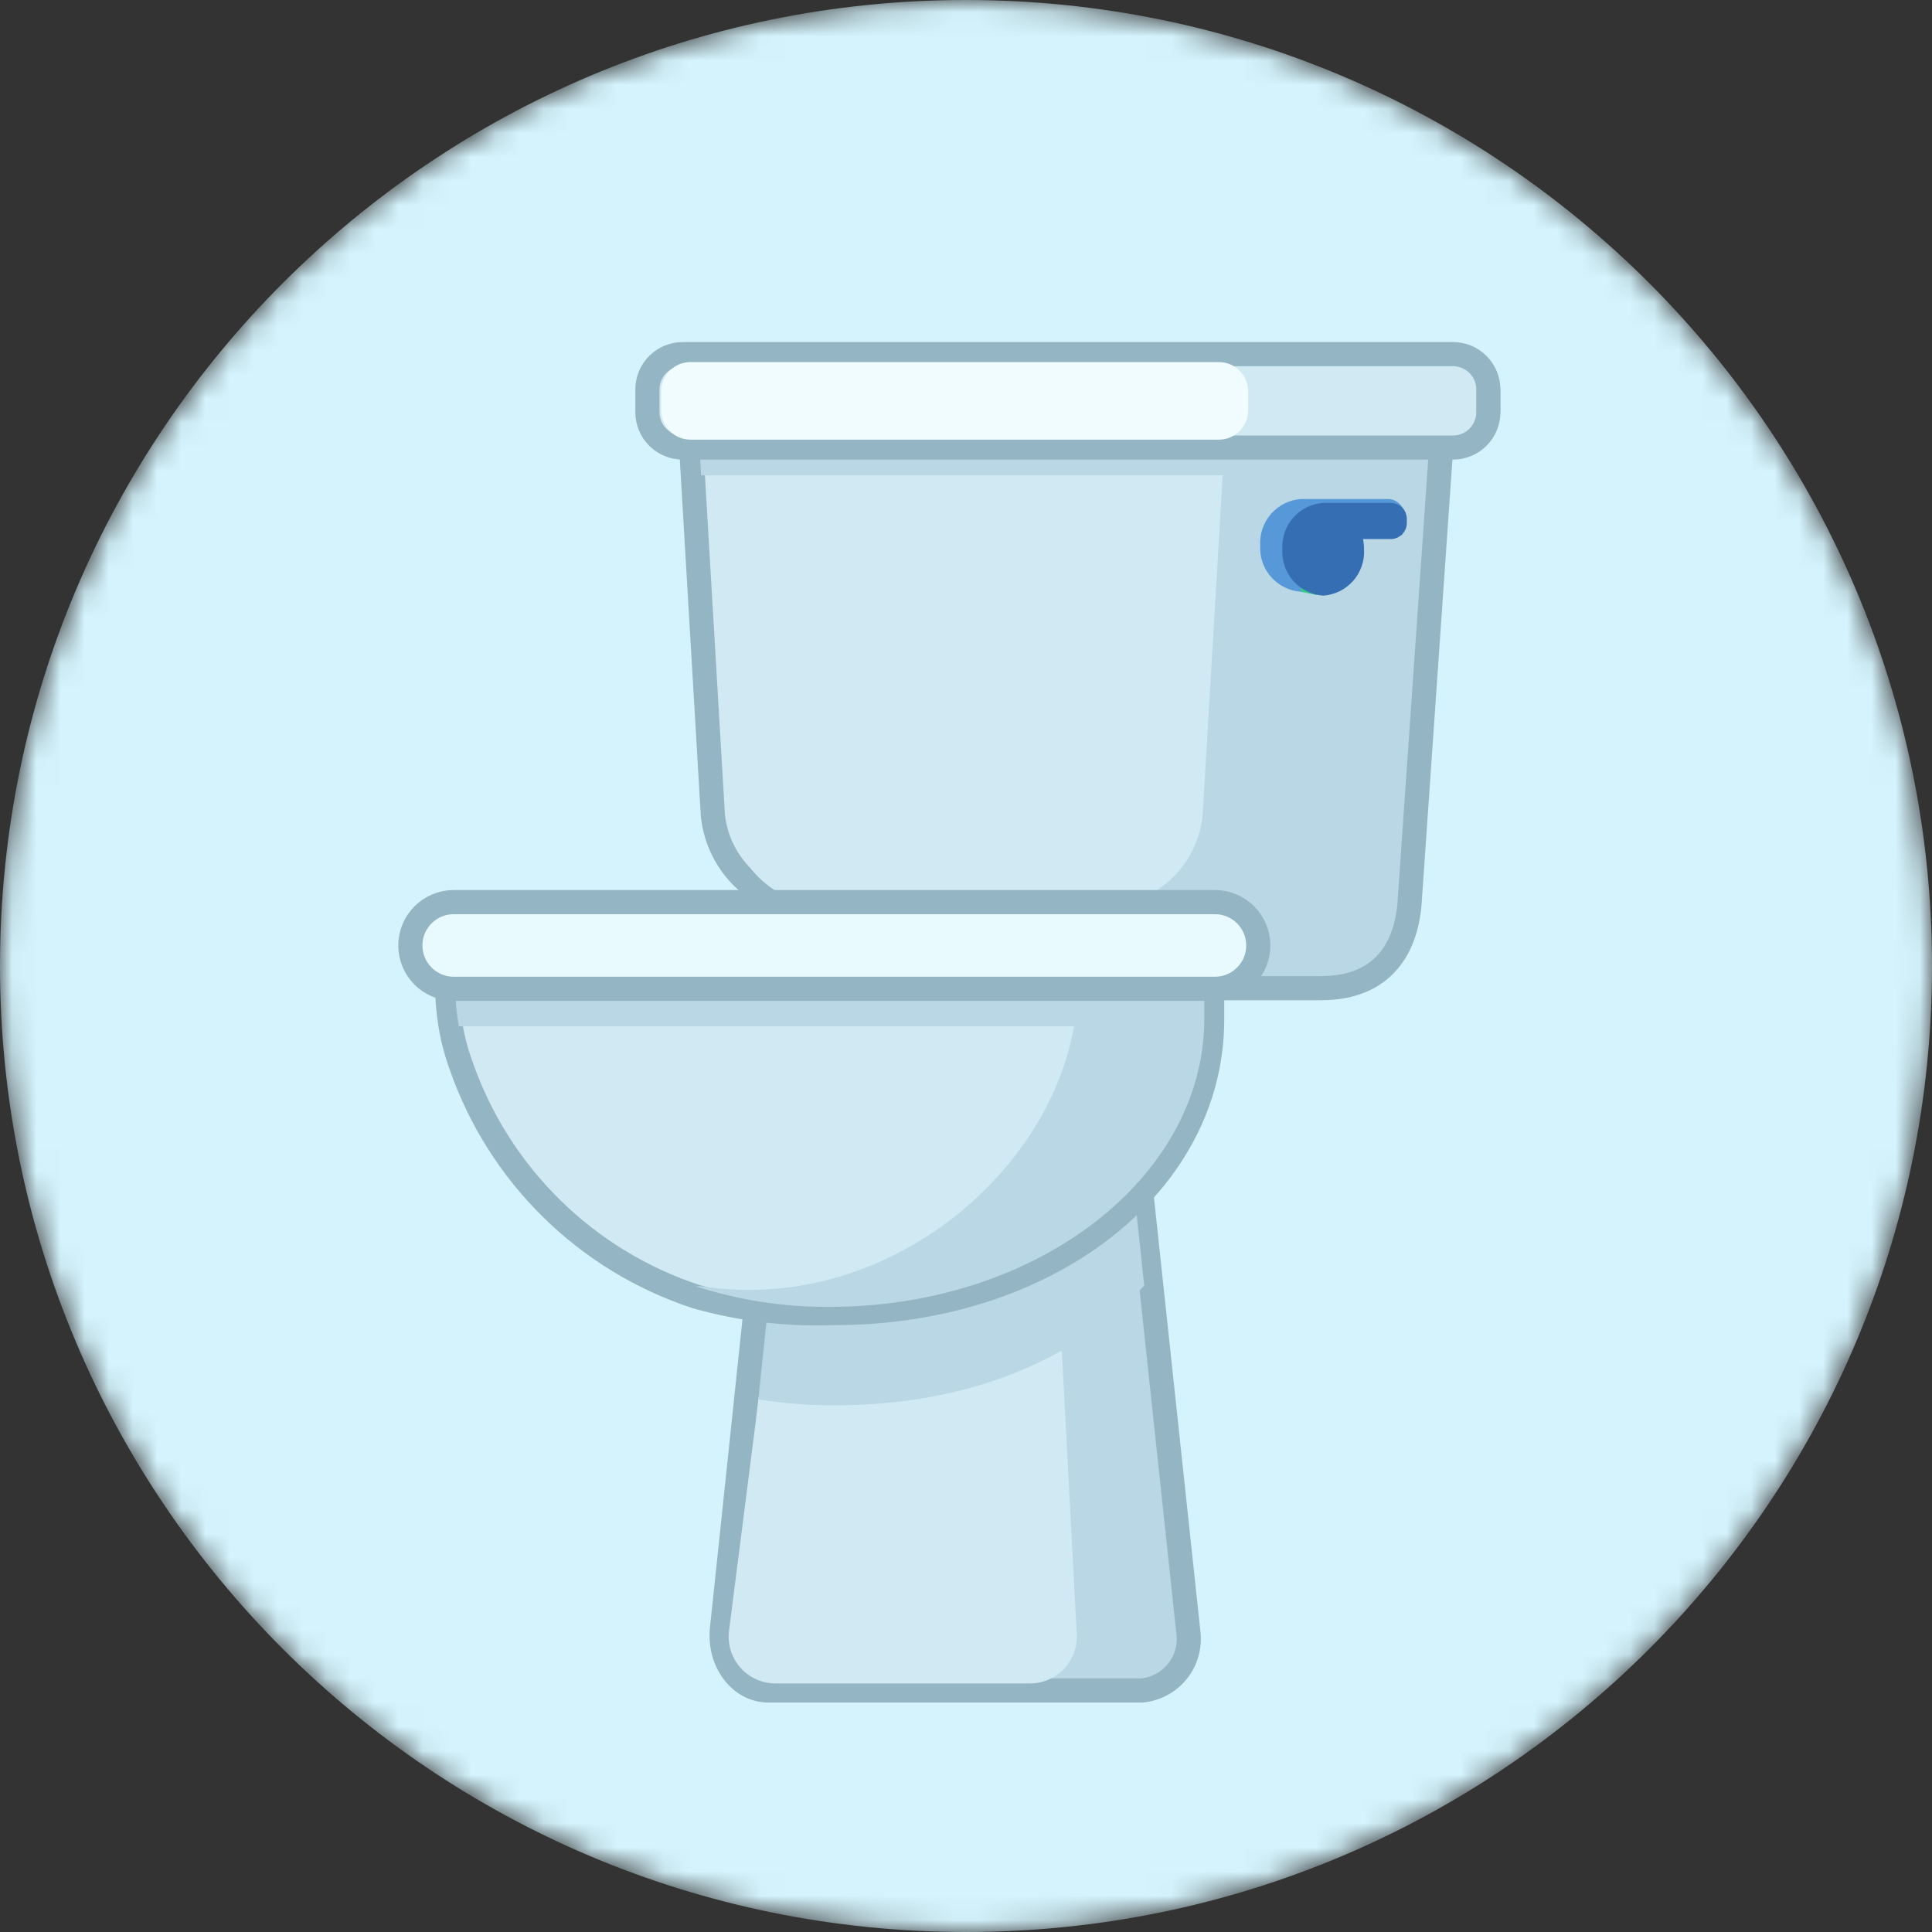 <svg width="80" height="80" viewBox="0 0 80 80" fill="none" xmlns="http://www.w3.org/2000/svg">
<rect x="0" y="0" width="80" height="80" fill="#333333" stroke="none"/>
<mask id="mask0_1200_47085" style="mask-type:alpha" maskUnits="userSpaceOnUse" x="0" y="0" width="80" height="80">
<path d="M80 40C79.984 50.604 75.765 60.769 68.267 68.267C60.769 75.765 50.604 79.984 40 80C34.749 80.001 29.548 78.969 24.696 76.96C19.844 74.952 15.435 72.008 11.72 68.295C8.006 64.583 5.059 60.175 3.048 55.324C1.037 50.473 0.001 45.273 0 40.022V40C0 29.391 4.214 19.217 11.716 11.716C19.217 4.214 29.391 0 40 0C50.607 0.004 60.779 4.22 68.28 11.72C75.781 19.221 79.996 29.393 80 40Z" fill="white"/>
</mask>
<g mask="url(#mask0_1200_47085)">
<path fill-rule="evenodd" clip-rule="evenodd" d="M0 40C0 17.909 17.909 0 40 0C62.091 0 80 17.909 80 40C80 62.091 62.091 80 40 80C17.909 80 0 62.091 0 40Z" fill="#D4F3FC"/>
<path d="M44.937 37.548H33.721C32.677 37.549 31.669 37.163 30.893 36.464C30.117 35.766 29.628 34.804 29.519 33.765L28.59 18.008H50.061L49.132 33.765C49.024 34.803 48.535 35.764 47.76 36.462C46.986 37.161 45.98 37.548 44.937 37.548Z" fill="#D1E9F2" stroke="#94B6C4" stroke-miterlimit="10"/>
<path d="M47.281 69.999H31.812C30.651 69.999 29.752 68.804 29.895 67.449L32.092 46.613H46.962L49.21 67.611C49.244 67.895 49.221 68.183 49.142 68.458C49.063 68.733 48.929 68.99 48.75 69.212C48.57 69.435 48.347 69.619 48.095 69.754C47.843 69.889 47.566 69.973 47.281 69.999Z" fill="#B9D7E5" stroke="#94B6C4" stroke-miterlimit="10"/>
<path d="M42.662 69.707H32.103C31.829 69.706 31.559 69.647 31.31 69.535C31.06 69.422 30.838 69.258 30.657 69.053C30.476 68.848 30.34 68.607 30.259 68.346C30.178 68.085 30.153 67.809 30.186 67.538L31.419 57.877L33.47 50.939L43.663 50.105L44.587 67.675C44.601 67.937 44.56 68.198 44.47 68.443C44.379 68.689 44.239 68.913 44.059 69.103C43.879 69.293 43.663 69.444 43.422 69.548C43.182 69.652 42.923 69.706 42.662 69.707Z" fill="#D1E9F2"/>
<path d="M34.548 58.125C38.616 58.189 42.594 56.922 45.875 54.516L45.647 50.105H32.386L31.422 57.877C32.455 58.043 33.501 58.126 34.548 58.125Z" fill="#8BD5E8"/>
<path d="M32.386 50.107L31.414 57.944C32.451 58.111 33.499 58.195 34.549 58.193C39.959 58.193 44.476 56.392 47.38 53.231L46.699 46.876L35.683 46.613L35.314 50.107H32.386Z" fill="#B9D7E5"/>
<path d="M54.696 40.918H39.154C37.91 40.917 36.711 40.456 35.787 39.623C34.864 38.791 34.281 37.645 34.151 36.408L32.905 17.621H59.738L58.383 37.161C58.287 39.246 57.273 40.918 54.696 40.918Z" fill="#B9D7E5" stroke="#94B6C4" stroke-miterlimit="10"/>
<path d="M18.902 40.749H18.514C18.513 41.326 18.561 41.903 18.657 42.472C18.753 43.041 18.901 43.599 19.099 44.14C19.878 46.371 21.16 48.393 22.846 50.048C24.532 51.705 26.576 52.95 28.82 53.689C30.681 54.217 32.614 54.446 34.547 54.37C43.403 54.37 50.193 49.038 50.193 42.219V40.746L18.902 40.749Z" fill="#D1E9F2" stroke="#94B6C4" stroke-miterlimit="10"/>
<path d="M44.61 40.75V41.33C44.21 48.072 36.981 54.456 29.102 53.27C29.008 53.262 28.913 53.26 28.819 53.265C30.609 53.842 32.479 54.129 34.359 54.115C42.924 54.115 49.868 48.769 49.868 42.175V40.75H44.61Z" fill="#B9D7E5"/>
<path d="M45.603 37.548H34.389C33.344 37.549 32.337 37.163 31.56 36.464C30.784 35.766 30.295 34.804 30.186 33.765L29.257 18.008H50.728L49.799 33.765C49.691 34.803 49.202 35.764 48.427 36.462C47.653 37.161 46.647 37.548 45.603 37.548Z" fill="#D1E9F2"/>
<path d="M18.997 42.495H46.311C46.311 42.404 46.567 42.314 46.567 42.223L46.32 40.75H18.85C18.849 41.335 18.898 41.919 18.997 42.495Z" fill="#B9D7E5"/>
<path d="M57.482 20.664H53.874C53.396 20.696 52.95 20.916 52.633 21.276C52.317 21.635 52.155 22.105 52.183 22.584C52.154 23.062 52.316 23.532 52.633 23.892C52.95 24.252 53.396 24.471 53.874 24.504C54.352 24.471 54.798 24.252 55.115 23.892C55.432 23.532 55.594 23.062 55.565 22.584C55.565 22.442 55.551 22.301 55.523 22.162H58.053L58.207 21.243C58.207 21.243 57.983 20.664 57.482 20.664Z" fill="#5698D8"/>
<path d="M55.137 23.25H53.637L53.876 24.504L54.529 24.641L55.137 23.25Z" fill="#37C88B"/>
<path d="M58.253 21.491C58.253 21.314 58.182 21.145 58.057 21.02C57.932 20.895 57.763 20.824 57.586 20.824H54.791C54.313 20.857 53.867 21.076 53.55 21.436C53.233 21.796 53.072 22.266 53.1 22.744C53.072 23.222 53.233 23.692 53.55 24.052C53.867 24.412 54.313 24.631 54.791 24.664C55.269 24.631 55.715 24.412 56.032 24.052C56.348 23.692 56.51 23.222 56.482 22.744C56.481 22.602 56.467 22.461 56.44 22.322H57.586C57.763 22.322 57.932 22.251 58.057 22.126C58.182 22.001 58.253 21.832 58.253 21.655V21.491Z" fill="#356EB3"/>
<path d="M29.032 19.685H53.266L53.365 18.008H28.934L29.032 19.685Z" fill="#B9D7E5"/>
<path d="M50.308 37.355H18.787C17.796 37.355 16.992 38.159 16.992 39.15C16.992 40.14 17.796 40.944 18.787 40.944H50.308C51.299 40.944 52.103 40.14 52.103 39.15C52.103 38.159 51.299 37.355 50.308 37.355Z" fill="#E9FAFF" stroke="#94B6C4" stroke-miterlimit="10"/>
<path d="M60.412 14.992H28.594C28.273 14.992 27.964 15.12 27.736 15.348C27.509 15.575 27.381 15.884 27.381 16.206V16.991C27.381 17.312 27.509 17.621 27.736 17.849C27.964 18.076 28.273 18.204 28.594 18.204H60.412C60.734 18.204 61.043 18.076 61.27 17.849C61.498 17.621 61.626 17.312 61.626 16.991V16.206C61.626 15.884 61.498 15.575 61.27 15.348C61.043 15.12 60.734 14.992 60.412 14.992Z" fill="#F0FCFF" stroke="#94B6C4" stroke-miterlimit="10"/>
<path d="M60.167 14.664H28.268C27.881 14.664 27.509 14.818 27.236 15.092C26.962 15.366 26.808 15.738 26.808 16.125V17.07C26.808 17.458 26.962 17.829 27.235 18.103C27.509 18.377 27.881 18.531 28.268 18.532H60.167C60.359 18.532 60.549 18.494 60.726 18.42C60.904 18.347 61.065 18.239 61.2 18.104C61.336 17.968 61.444 17.807 61.517 17.629C61.59 17.452 61.628 17.262 61.628 17.07V16.125C61.628 15.738 61.474 15.366 61.2 15.092C60.926 14.818 60.555 14.664 60.167 14.664Z" fill="#D1E9F2" stroke="#94B6C4" stroke-miterlimit="10"/>
<path d="M50.47 14.992H28.591C28.27 14.992 27.961 15.12 27.733 15.348C27.506 15.575 27.378 15.884 27.378 16.206V16.991C27.378 17.15 27.409 17.308 27.47 17.455C27.531 17.602 27.62 17.736 27.733 17.849C27.846 17.962 27.98 18.051 28.127 18.112C28.274 18.173 28.432 18.205 28.591 18.205H50.47C50.63 18.205 50.788 18.173 50.935 18.112C51.082 18.051 51.216 17.962 51.328 17.849C51.441 17.736 51.531 17.602 51.592 17.455C51.652 17.308 51.684 17.15 51.684 16.991V16.206C51.684 15.884 51.556 15.575 51.328 15.348C51.101 15.12 50.792 14.992 50.47 14.992Z" fill="#F0FCFF"/>
</g>
</svg>

